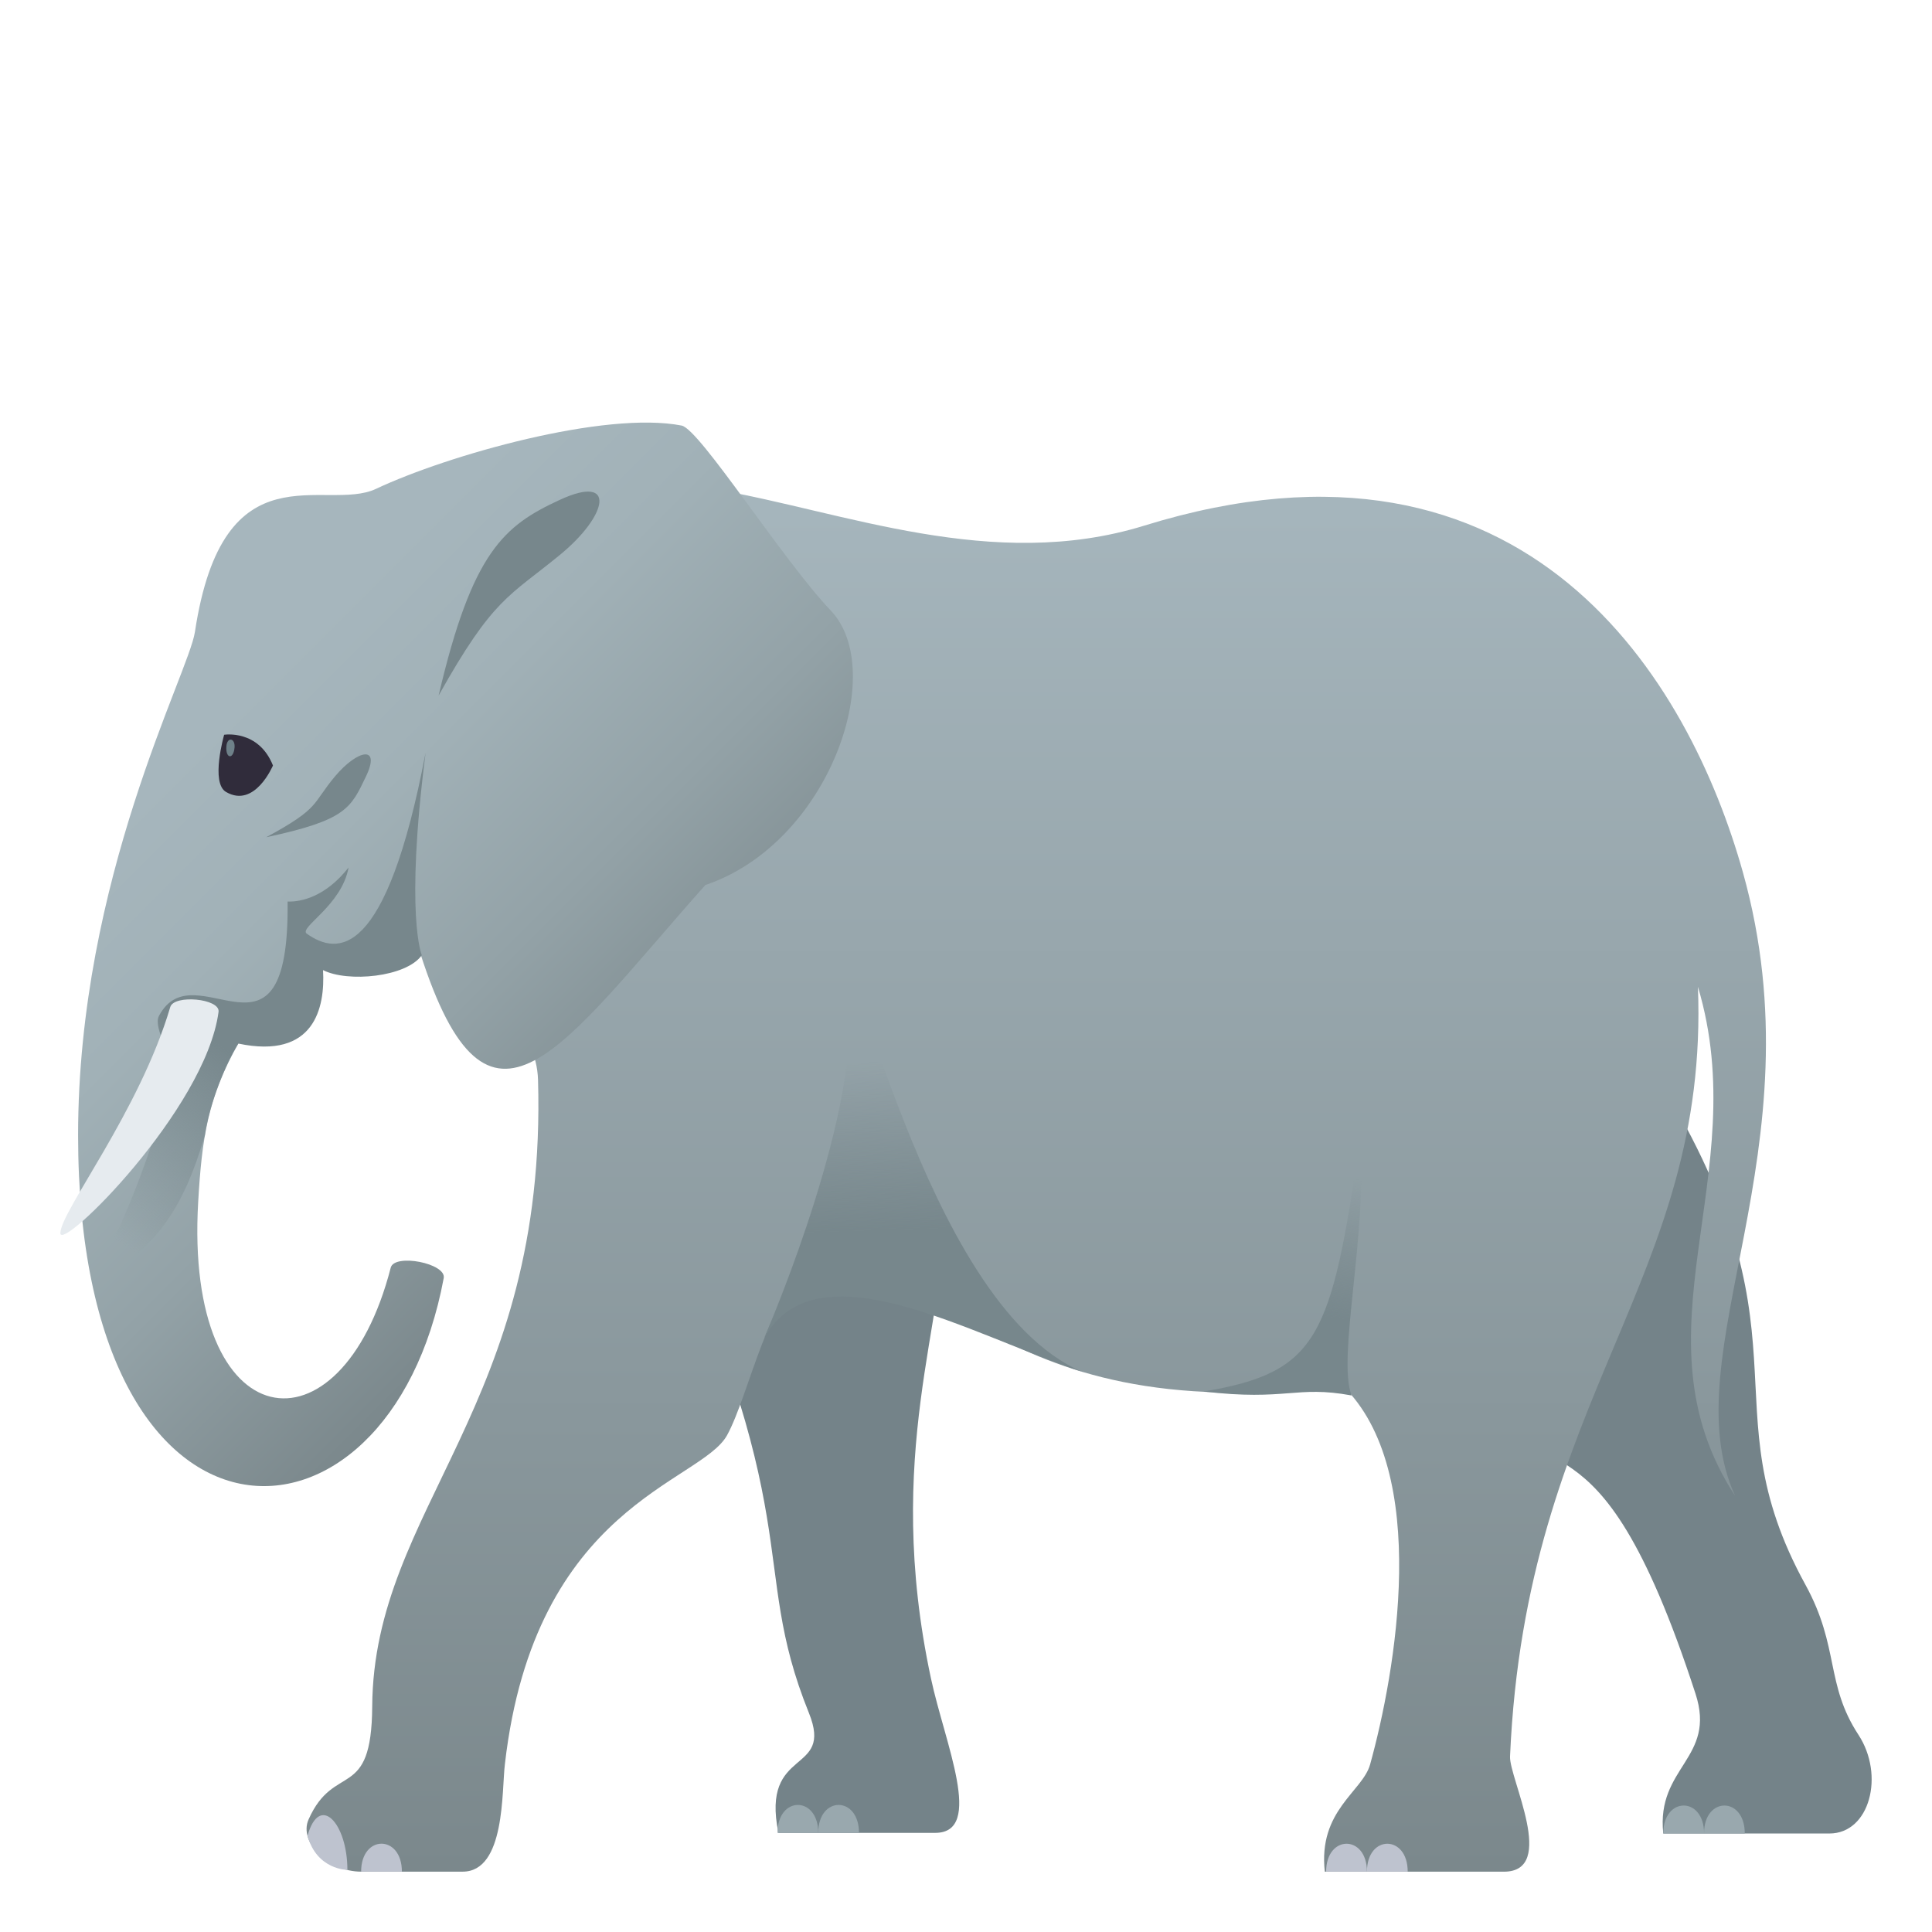 <svg xmlns="http://www.w3.org/2000/svg" viewBox="0 0 64 64"><linearGradient id="A" gradientUnits="userSpaceOnUse" x1="34.328" x2="34.328" y1="62" y2="15.984"><stop offset="0" stop-color="#7b888c"/><stop offset="1" stop-color="#a6b6bd"/></linearGradient><linearGradient id="B" gradientUnits="userSpaceOnUse" x1="30.529" x2="30.237" y1="43.001" y2="33.584"><stop offset=".242" stop-color="#77878c"/><stop offset=".836" stop-color="#77878c" stop-opacity="0"/></linearGradient><linearGradient id="C" gradientUnits="userSpaceOnUse" x1="42.371" x2="43.455" y1="45.775" y2="37.484"><stop offset=".279" stop-color="#77878c"/><stop offset=".836" stop-color="#77878c" stop-opacity="0"/></linearGradient><linearGradient id="D" gradientUnits="userSpaceOnUse" x1="4.171" x2="21.499" y1="21.003" y2="38.331"><stop offset=".17" stop-color="#a6b6bd"/><stop offset=".39" stop-color="#a1b1b7"/><stop offset=".672" stop-color="#93a2a7"/><stop offset=".986" stop-color="#7c898d"/><stop offset="1" stop-color="#7b888c"/></linearGradient><linearGradient id="E" gradientUnits="userSpaceOnUse" x1="9.525" x2="3.172" y1="32.783" y2="42.283"><stop offset=".242" stop-color="#77878c"/><stop offset=".879" stop-color="#77878c" stop-opacity="0"/></linearGradient><path d="M21.41 38.793c5.505 11.617 3.335 12.873 5.386 17.95.838 2.076-1.603 1.08-1.01 3.973h5.193c1.64 0 .314-2.986-.14-5.117-1.593-7.453.527-11.893.457-15.555-.093-4.86-11.298-4.236-9.884-1.252z" fill="#748389"/><g fill="#99a8ae"><path d="m27.106 60.717h-1.35c0-1.235 1.35-1.235 1.35 0z"/><path d="M28.455 60.717h-1.35c0-1.235 1.35-1.235 1.35 0z"/></g><path d="M49.52 45.57c1.398 4.61 3.26.13 6.646 10.537.7 2.148-1.307 2.42-1.068 4.63h5.505c1.334 0 1.838-1.93.96-3.27-1.102-1.686-.623-2.9-1.75-4.96-3.362-6.115.508-8.23-5.13-17.184-2.505-3.98-6.13 7.05-5.162 10.248z" fill="#748389"/><g fill="#99a8ae"><path d="M56.45 60.736h-1.352c.001-1.234 1.352-1.234 1.352 0z"/><path d="M57.798 60.736h-1.35c0-1.234 1.35-1.234 1.35 0z"/></g><path d="M14.2 22.89c-2.417 8.515 3.525 9.5 3.623 12.883.31 10.824-5.45 14.16-5.493 20.756-.02 3.174-1.256 1.824-2.107 3.74-.34.757.655 1.732 1.74 1.732h3.363c1.42 0 1.29-2.69 1.4-3.568.984-8.578 6.483-9.307 7.358-10.887.73-1.318 1.433-4.938 2.77-5.373 4.192-1.37 5.534 5.295 17.608 3.713 2.96 2.846 1.76 9.555.924 12.566-.25.898-1.727 1.52-1.5 3.55h5.933c1.78 0 .172-3.098.203-3.818.52-11.957 6.603-15.773 6.224-25.494 1.878 6.258-2.273 11.486 1.23 16.86-2.132-4.69 2.842-11.432.26-20.653-1.753-6.26-7.064-15.437-19.834-11.484C27.862 20.518 18.06 9.297 14.2 22.89z" fill="url(#A)"/><g fill="#bec3cf"><path d="M13.313 62h-1.35c0-1.234 1.35-1.234 1.35 0zm31.97 0H43.93c.001-1.232 1.352-1.232 1.352 0z"/><path d="M46.632 62h-1.35c0-1.232 1.35-1.232 1.35 0zm-35.124-.057s-1.015 0-1.32-1.133c.395-1.417 1.32-.417 1.32 1.133z"/></g><path d="M25.312 44.326s2.847-6.502 2.847-10.57c0-4.073 2.27 9.395 7.703 11.693-3.717-1.228-8.792-4.263-10.55-1.123z" fill="url(#B)"/><path d="M44.77 46.225c-.48-1.285.535-5.338.285-8.467-.96 6.527-1.352 7.695-5.185 8.338 2.754.322 3.055-.21 4.9.13z" fill="url(#C)"/><path d="M23.365 29.318c4.1-1.383 6.058-7.095 4.158-9.09-1.596-1.676-4.335-6-4.94-6.13-2.535-.498-7.752.977-10.123 2.094-1.695.8-5.067-1.455-6.003 4.742-.207 1.377-3.87 8.18-3.87 16.674 0 14.72 10.293 14.486 12.112 4.73.09-.488-1.633-.826-1.756-.344-1.65 6.414-6.836 5.71-6.378-2.174.123-2.115.316-3.46 1.332-5.254 2.166-3.56 3.09-2.04 6.02-3.004 2.274 7.108 4.637 3.165 9.45-2.246z" fill="url(#D)"/><path d="M3.142 42.313c2.423-.867 3.213-3.28 3.645-4.703.147-1.037.687-2.38 1.108-3.04 2.523.53 2.878-1.19 2.806-2.434.816.416 2.755.234 3.272-.493 0 0-.564-1.3.125-6.705-1.314 6.888-2.925 6.705-3.935 5.992-.28-.197 1.158-.93 1.384-2.193-.76.97-1.576 1.146-2.02 1.127.07 6.084-3.074 1.54-4.263 3.793-.21.396.503 1.52.503 1.52s-.622 3.376-2.626 7.136z" fill="url(#E)"/><path d="M14.53 23.04c1.805-3.23 2.333-3.277 4.005-4.648 1.6-1.305 1.914-2.713.01-1.834-1.85.853-2.902 1.72-4.015 6.482zm-5.715 4.696c1.814-.98 1.504-1.092 2.287-2.023.746-.885 1.53-1.047 1.016.02-.5 1.037-.647 1.437-3.303 2.002z" fill="#77878c"/><path d="M7.24 33.518c.057-.44-1.475-.582-1.6-.158-1.02 3.456-3.635 6.767-3.64 7.488-.006.652 4.812-4.1 5.24-7.33z" fill="#e6ebef"/><path d="M7.425 24.34s1.138-.184 1.617 1.018c0 0-.6 1.43-1.552.878-.524-.298-.065-1.896-.065-1.896z" fill="#302c3b" fill-rule="evenodd"/><path d="M7.77 24.764c-.04.416-.307.367-.27-.05.03-.317.297-.266.27.05z" fill="#6e8189"/></svg>
